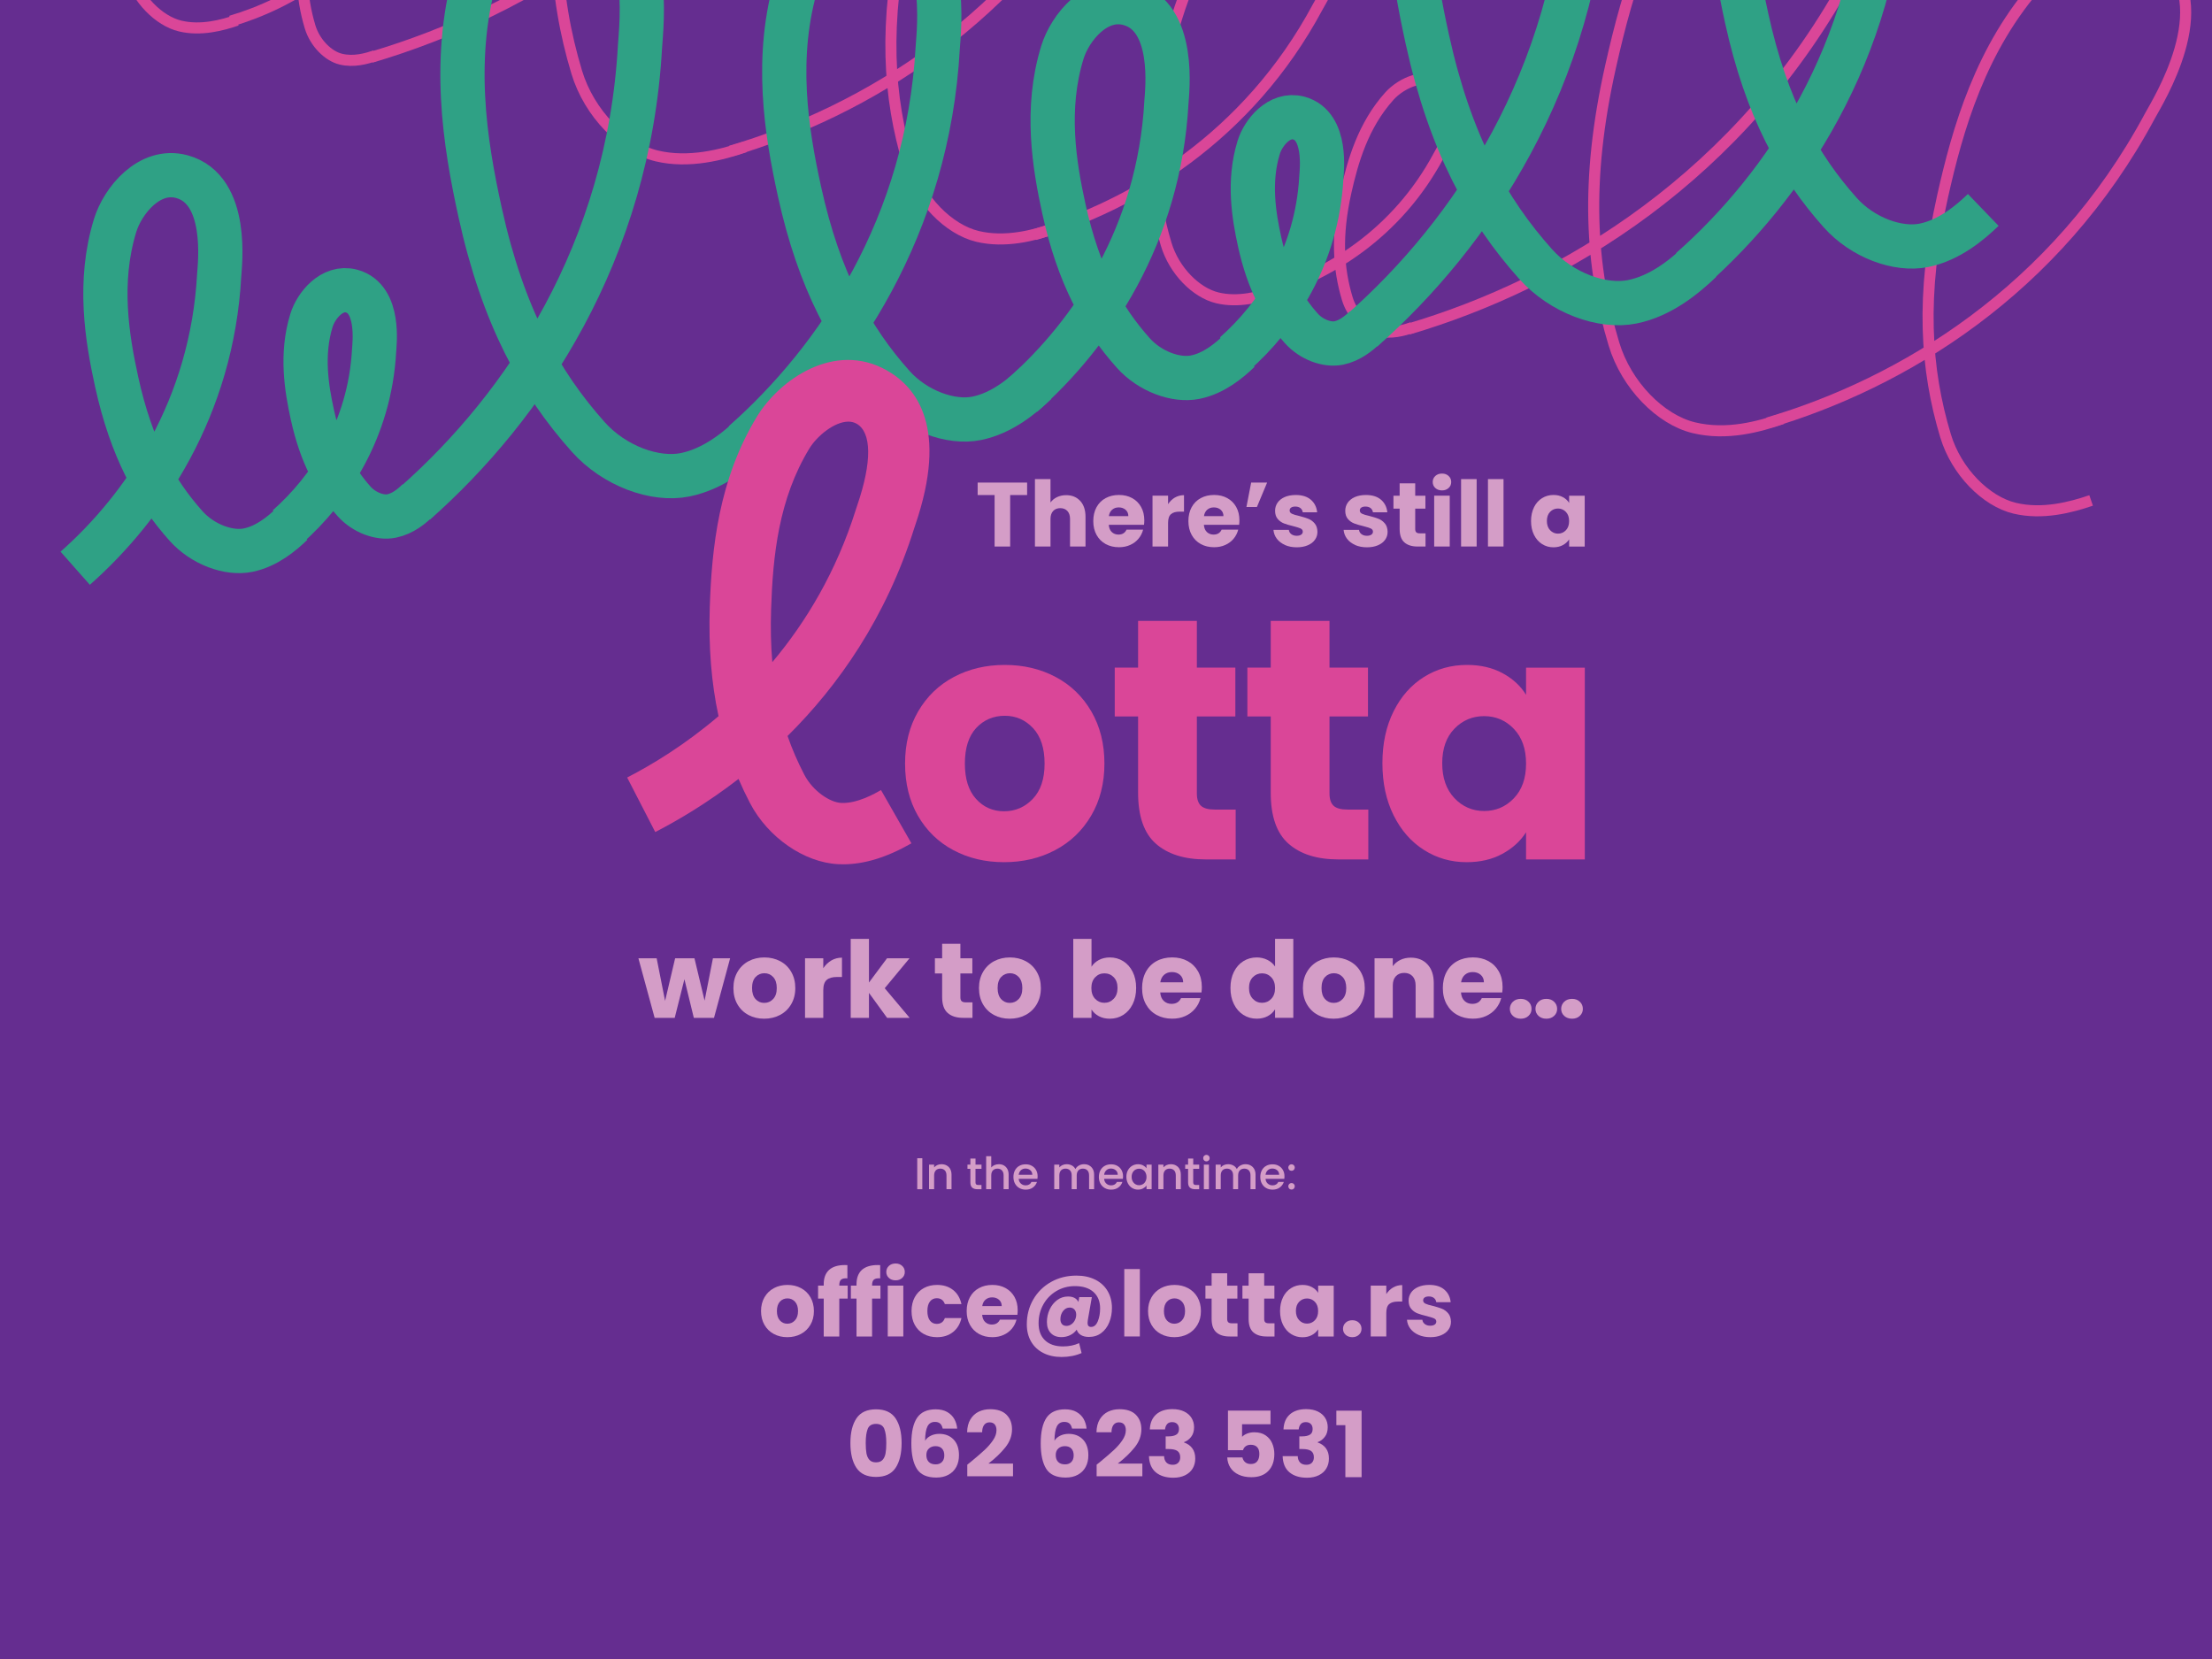 <?xml version="1.0" encoding="UTF-8"?><svg id="Layer_2" xmlns="http://www.w3.org/2000/svg" xmlns:xlink="http://www.w3.org/1999/xlink" viewBox="0 0 800 600"><defs><style>.cls-1{stroke:#da4698;stroke-width:4px;}.cls-1,.cls-2{stroke-miterlimit:10;}.cls-1,.cls-2,.cls-3{fill:none;}.cls-2{stroke:#2fa185;stroke-width:16px;}.cls-4{fill:#da4698;}.cls-5{clip-path:url(#clippath);}.cls-6{fill:#652d90;}.cls-7{fill:#d49dc7;}</style><clipPath id="clippath"><rect class="cls-3" x="286.5" y="-286.5" width="227" height="800" transform="translate(513.5 -286.5) rotate(90)"/></clipPath></defs><g id="Layer_1-2"><rect class="cls-6" x="100" y="-100" width="600" height="800" transform="translate(700 -100) rotate(90)"/><g><path class="cls-7" d="M279.87,482.46c-1.44-.77-2.57-1.87-3.39-3.29s-1.24-3.1-1.24-5.01,.42-3.55,1.25-4.99c.83-1.44,1.98-2.54,3.43-3.31,1.45-.77,3.08-1.15,4.88-1.15s3.43,.38,4.88,1.15c1.45,.77,2.59,1.87,3.43,3.31,.83,1.44,1.25,3.1,1.25,4.99s-.42,3.55-1.27,4.99c-.85,1.44-2,2.54-3.46,3.31-1.46,.77-3.09,1.15-4.89,1.15s-3.42-.38-4.86-1.15Zm7.61-4.91c.76-.79,1.14-1.92,1.14-3.39s-.37-2.6-1.1-3.39c-.74-.79-1.64-1.19-2.72-1.19s-2.01,.39-2.73,1.17c-.72,.78-1.09,1.92-1.09,3.41s.36,2.6,1.07,3.39c.71,.79,1.61,1.19,2.69,1.19s1.99-.4,2.75-1.19Z"/><path class="cls-7" d="M306.57,469.65h-3.03v13.71h-5.63v-13.71h-2.04v-4.68h2.04v-.53c0-2.26,.65-3.98,1.94-5.16,1.3-1.17,3.2-1.76,5.7-1.76,.42,0,.73,.01,.92,.03v4.78c-1.08-.07-1.83,.09-2.27,.46-.44,.37-.66,1.04-.66,2.01v.16h3.03v4.68Z"/><path class="cls-7" d="M318.43,469.65h-3.03v13.71h-5.63v-13.71h-2.04v-4.68h2.04v-.53c0-2.26,.65-3.98,1.94-5.16,1.3-1.17,3.2-1.76,5.7-1.76,.42,0,.73,.01,.92,.03v4.78c-1.08-.07-1.83,.09-2.27,.46-.44,.37-.66,1.04-.66,2.01v.16h3.03v4.68Z"/><path class="cls-7" d="M321.48,462.18c-.63-.58-.94-1.3-.94-2.16s.31-1.61,.94-2.19c.63-.58,1.43-.87,2.42-.87s1.76,.29,2.39,.87c.63,.58,.94,1.31,.94,2.19s-.31,1.58-.94,2.16-1.42,.87-2.39,.87-1.8-.29-2.42-.87Zm5.22,2.78v18.39h-5.63v-18.39h5.63Z"/><path class="cls-7" d="M330.84,469.15c.78-1.43,1.87-2.53,3.26-3.29,1.39-.77,2.99-1.15,4.79-1.15,2.31,0,4.23,.6,5.78,1.81,1.55,1.21,2.56,2.91,3.05,5.11h-6c-.51-1.41-1.48-2.11-2.93-2.11-1.03,0-1.86,.4-2.47,1.2-.62,.8-.92,1.95-.92,3.44s.31,2.64,.92,3.44c.61,.8,1.44,1.2,2.47,1.2,1.45,0,2.43-.7,2.93-2.11h6c-.48,2.15-1.5,3.84-3.06,5.07-1.56,1.23-3.48,1.85-5.77,1.85-1.8,0-3.4-.38-4.79-1.15-1.4-.77-2.48-1.87-3.26-3.29s-1.17-3.1-1.17-5.01,.39-3.58,1.17-5.01Z"/><path class="cls-7" d="M367.96,475.51h-12.75c.09,1.14,.46,2.02,1.1,2.62,.65,.6,1.44,.91,2.39,.91,1.41,0,2.38-.59,2.93-1.78h6c-.31,1.21-.86,2.3-1.66,3.26-.8,.97-1.81,1.72-3.02,2.27-1.21,.55-2.56,.82-4.05,.82-1.8,0-3.41-.38-4.81-1.15-1.41-.77-2.5-1.87-3.29-3.29-.79-1.43-1.19-3.1-1.19-5.01s.39-3.58,1.17-5.01c.78-1.43,1.87-2.53,3.28-3.29,1.41-.77,3.02-1.15,4.84-1.15s3.36,.37,4.74,1.12,2.47,1.81,3.25,3.2c.78,1.38,1.17,3,1.17,4.84,0,.53-.03,1.08-.1,1.65Zm-5.67-3.13c0-.97-.33-1.74-.99-2.31-.66-.57-1.48-.86-2.47-.86s-1.74,.28-2.39,.82-1.05,1.33-1.2,2.34h7.05Z"/><path class="cls-7" d="M396.13,462.81c1.93,.98,3.42,2.35,4.46,4.12,1.04,1.77,1.56,3.81,1.56,6.11,0,1.87-.32,3.6-.97,5.21s-1.6,2.88-2.87,3.84c-1.26,.96-2.76,1.43-4.5,1.43-1.16,0-2.13-.23-2.88-.69-.76-.46-1.27-1.11-1.53-1.94-.62,.86-1.41,1.52-2.37,1.99s-2.02,.71-3.16,.71c-1.63,0-2.91-.49-3.84-1.47s-1.4-2.31-1.4-4c0-1.6,.33-3.11,.99-4.53s1.57-2.55,2.73-3.41c1.16-.86,2.47-1.28,3.92-1.28,1.85,0,3.1,.66,3.76,1.98l.3-1.75h4.55l-1.45,8.27c-.07,.4-.1,.75-.1,1.05,0,.97,.43,1.45,1.28,1.45,1.05,0,1.86-.68,2.42-2.03,.56-1.35,.84-2.9,.84-4.66,0-2.53-.8-4.5-2.39-5.93-1.59-1.43-3.83-2.14-6.71-2.14-2.46,0-4.7,.59-6.71,1.78-2.01,1.19-3.59,2.81-4.73,4.86-1.14,2.05-1.71,4.31-1.71,6.77,0,2.66,.77,4.72,2.32,6.19s3.72,2.21,6.51,2.21c2.17,0,4.12-.4,5.83-1.19l.89,3.59c-2.15,.94-4.57,1.42-7.25,1.42-2.5,0-4.71-.48-6.61-1.45-1.9-.97-3.37-2.34-4.4-4.12-1.03-1.78-1.55-3.86-1.55-6.23,0-3.32,.78-6.32,2.34-9.01,1.56-2.69,3.71-4.8,6.44-6.33,2.73-1.53,5.79-2.29,9.18-2.29,2.59,0,4.85,.49,6.79,1.47Zm-8.68,16.16c.54-.37,.97-.87,1.29-1.5,.32-.63,.48-1.3,.48-2.03s-.21-1.36-.63-1.83c-.42-.47-.99-.71-1.71-.71-.97,0-1.77,.42-2.41,1.25-.64,.83-.96,1.82-.96,2.97,0,.72,.19,1.31,.56,1.75,.37,.44,.92,.66,1.65,.66,.61,0,1.19-.19,1.73-.56Z"/><path class="cls-7" d="M412.24,458.97v24.38h-5.63v-24.38h5.63Z"/><path class="cls-7" d="M419.84,482.46c-1.44-.77-2.57-1.87-3.39-3.29s-1.24-3.1-1.24-5.01,.42-3.55,1.25-4.99c.83-1.44,1.98-2.54,3.43-3.31,1.45-.77,3.08-1.15,4.88-1.15s3.43,.38,4.88,1.15c1.45,.77,2.59,1.87,3.43,3.31,.83,1.44,1.25,3.1,1.25,4.99s-.42,3.55-1.27,4.99c-.85,1.44-2,2.54-3.46,3.31-1.46,.77-3.09,1.15-4.89,1.15s-3.42-.38-4.86-1.15Zm7.61-4.91c.76-.79,1.14-1.92,1.14-3.39s-.37-2.6-1.1-3.39c-.74-.79-1.64-1.19-2.72-1.19s-2.01,.39-2.73,1.17c-.72,.78-1.09,1.92-1.09,3.41s.36,2.6,1.07,3.39c.71,.79,1.61,1.19,2.69,1.19s1.99-.4,2.75-1.19Z"/><path class="cls-7" d="M447.56,478.58v4.78h-2.87c-2.04,0-3.64-.5-4.78-1.5-1.14-1-1.71-2.63-1.71-4.89v-7.31h-2.24v-4.68h2.24v-4.48h5.63v4.48h3.69v4.68h-3.69v7.38c0,.55,.13,.94,.4,1.19,.26,.24,.7,.36,1.32,.36h2.01Z"/><path class="cls-7" d="M460.94,478.58v4.78h-2.87c-2.04,0-3.64-.5-4.78-1.5-1.14-1-1.71-2.63-1.71-4.89v-7.31h-2.24v-4.68h2.24v-4.48h5.63v4.48h3.69v4.68h-3.69v7.38c0,.55,.13,.94,.4,1.19,.26,.24,.7,.36,1.32,.36h2.01Z"/><path class="cls-7" d="M464.02,469.15c.71-1.43,1.69-2.53,2.92-3.29,1.23-.77,2.6-1.15,4.12-1.15,1.3,0,2.43,.26,3.41,.79,.98,.53,1.73,1.22,2.26,2.08v-2.6h5.63v18.39h-5.63v-2.6c-.55,.86-1.31,1.55-2.29,2.08-.98,.53-2.11,.79-3.41,.79-1.49,0-2.86-.39-4.09-1.17-1.23-.78-2.2-1.89-2.92-3.33-.71-1.44-1.07-3.1-1.07-4.99s.36-3.55,1.07-4.98Zm11.53,1.68c-.78-.81-1.73-1.22-2.85-1.22s-2.07,.4-2.85,1.2c-.78,.8-1.17,1.91-1.17,3.31s.39,2.52,1.17,3.34c.78,.82,1.73,1.24,2.85,1.24s2.07-.41,2.85-1.22c.78-.81,1.17-1.92,1.17-3.33s-.39-2.51-1.17-3.33Z"/><path class="cls-7" d="M486.66,482.74c-.63-.58-.94-1.3-.94-2.16s.31-1.62,.94-2.21c.63-.59,1.43-.89,2.42-.89s1.76,.3,2.39,.89,.94,1.33,.94,2.21-.31,1.58-.94,2.16-1.42,.87-2.39,.87-1.8-.29-2.42-.87Z"/><path class="cls-7" d="M503.84,465.64c.99-.58,2.09-.87,3.29-.87v5.96h-1.55c-1.41,0-2.46,.3-3.16,.91-.7,.6-1.05,1.66-1.05,3.18v8.53h-5.63v-18.39h5.63v3.06c.66-1.01,1.48-1.81,2.47-2.39Z"/><path class="cls-7" d="M513.04,482.79c-1.25-.55-2.24-1.3-2.97-2.26-.72-.96-1.13-2.03-1.22-3.21h5.57c.07,.64,.36,1.15,.89,1.55s1.17,.59,1.94,.59c.7,0,1.25-.14,1.63-.41,.38-.27,.58-.63,.58-1.07,0-.53-.27-.92-.82-1.17-.55-.25-1.44-.53-2.67-.84-1.32-.31-2.42-.63-3.3-.97s-1.64-.88-2.27-1.62c-.64-.74-.96-1.73-.96-2.98,0-1.05,.29-2.02,.87-2.88,.58-.87,1.44-1.55,2.57-2.06,1.13-.5,2.48-.76,4.04-.76,2.31,0,4.12,.57,5.45,1.71,1.33,1.14,2.09,2.66,2.29,4.55h-5.21c-.09-.64-.37-1.14-.84-1.52-.47-.37-1.09-.56-1.86-.56-.66,0-1.16,.13-1.52,.38-.35,.25-.53,.6-.53,1.04,0,.53,.28,.92,.84,1.19s1.43,.53,2.62,.79c1.36,.35,2.47,.7,3.33,1.04,.86,.34,1.61,.89,2.26,1.65s.98,1.77,1.01,3.05c0,1.08-.3,2.04-.91,2.88-.6,.85-1.47,1.51-2.6,1.99-1.13,.48-2.44,.72-3.94,.72-1.6,0-3.03-.27-4.28-.82Z"/></g><g><path class="cls-7" d="M309.75,512.96c1.46-2.17,3.82-3.26,7.07-3.26s5.61,1.09,7.07,3.26,2.19,5.15,2.19,8.93-.73,6.82-2.19,9-3.82,3.26-7.07,3.26-5.61-1.09-7.07-3.26-2.19-5.17-2.19-9,.73-6.75,2.19-8.93Zm10.07,3.81c-.48-1.2-1.48-1.8-3-1.8s-2.52,.6-3,1.8c-.48,1.2-.72,2.91-.72,5.12,0,1.49,.09,2.73,.26,3.71,.18,.98,.53,1.77,1.07,2.37,.54,.6,1.33,.91,2.39,.91s1.85-.3,2.39-.91c.54-.6,.89-1.39,1.07-2.37,.18-.98,.26-2.21,.26-3.71,0-2.22-.24-3.93-.73-5.12Z"/><path class="cls-7" d="M340.01,514.86c-.44-.41-1.07-.61-1.88-.61-1.25,0-2.15,.54-2.7,1.63-.55,1.09-.83,2.81-.86,5.16,.48-.77,1.18-1.37,2.09-1.81,.91-.44,1.92-.66,3.02-.66,2.15,0,3.88,.68,5.19,2.04,1.31,1.36,1.96,3.26,1.96,5.7,0,1.6-.32,3.01-.97,4.22-.65,1.21-1.59,2.15-2.83,2.83-1.24,.68-2.71,1.02-4.4,1.02-3.38,0-5.73-1.06-7.05-3.18s-1.98-5.17-1.98-9.14c0-4.17,.7-7.28,2.09-9.31,1.39-2.03,3.63-3.05,6.71-3.05,1.65,0,3.04,.32,4.17,.97,1.13,.65,1.99,1.5,2.57,2.55,.58,1.05,.93,2.21,1.04,3.46h-5.24c-.18-.81-.48-1.42-.92-1.83Zm-4.04,9c-.63,.56-.94,1.36-.94,2.39s.29,1.88,.87,2.47c.58,.59,1.41,.89,2.49,.89,.97,0,1.73-.29,2.29-.87,.56-.58,.84-1.38,.84-2.39s-.27-1.84-.82-2.44c-.55-.59-1.34-.89-2.37-.89-.94,0-1.73,.28-2.36,.84Z"/><path class="cls-7" d="M350.86,528.91c2.15-1.78,3.85-3.24,5.09-4.38,1.24-1.14,2.29-2.34,3.15-3.59,.86-1.25,1.29-2.47,1.29-3.66,0-.9-.21-1.6-.63-2.11-.42-.5-1.04-.76-1.88-.76s-1.49,.31-1.96,.94c-.47,.63-.71,1.51-.71,2.65h-5.44c.04-1.87,.44-3.43,1.2-4.68s1.76-2.17,3-2.77c1.24-.59,2.62-.89,4.14-.89,2.61,0,4.59,.67,5.91,2.01,1.33,1.34,1.99,3.09,1.99,5.24,0,2.35-.8,4.53-2.41,6.54-1.6,2.01-3.65,3.97-6.13,5.88h8.9v4.58h-16.54v-4.19c.75-.59,1.09-.87,1.02-.82Z"/><path class="cls-7" d="M386.8,514.86c-.44-.41-1.07-.61-1.88-.61-1.25,0-2.15,.54-2.7,1.63-.55,1.09-.83,2.81-.86,5.16,.48-.77,1.18-1.37,2.09-1.81,.91-.44,1.92-.66,3.02-.66,2.15,0,3.88,.68,5.19,2.04,1.31,1.36,1.96,3.26,1.96,5.7,0,1.6-.32,3.01-.97,4.22-.65,1.21-1.59,2.15-2.83,2.83-1.24,.68-2.71,1.02-4.4,1.02-3.38,0-5.73-1.06-7.05-3.18s-1.98-5.17-1.98-9.14c0-4.17,.7-7.28,2.09-9.31,1.39-2.03,3.63-3.05,6.71-3.05,1.65,0,3.04,.32,4.17,.97,1.13,.65,1.99,1.5,2.57,2.55,.58,1.05,.93,2.21,1.04,3.46h-5.24c-.18-.81-.48-1.42-.92-1.83Zm-4.04,9c-.63,.56-.94,1.36-.94,2.39s.29,1.88,.87,2.47c.58,.59,1.41,.89,2.49,.89,.97,0,1.73-.29,2.29-.87,.56-.58,.84-1.38,.84-2.39s-.27-1.84-.82-2.44c-.55-.59-1.34-.89-2.37-.89-.94,0-1.73,.28-2.36,.84Z"/><path class="cls-7" d="M397.64,528.91c2.15-1.78,3.85-3.24,5.09-4.38,1.24-1.14,2.29-2.34,3.15-3.59,.86-1.25,1.29-2.47,1.29-3.66,0-.9-.21-1.6-.63-2.11-.42-.5-1.04-.76-1.88-.76s-1.49,.31-1.96,.94c-.47,.63-.71,1.51-.71,2.65h-5.44c.04-1.87,.44-3.43,1.2-4.68s1.76-2.17,3-2.77c1.24-.59,2.62-.89,4.14-.89,2.61,0,4.59,.67,5.91,2.01,1.33,1.34,1.99,3.09,1.99,5.24,0,2.35-.8,4.53-2.41,6.54-1.6,2.01-3.65,3.97-6.13,5.88h8.9v4.58h-16.54v-4.19c.75-.59,1.09-.87,1.02-.82Z"/><path class="cls-7" d="M418.14,511.54c1.45-1.27,3.42-1.91,5.9-1.91,1.65,0,3.06,.29,4.23,.86,1.17,.57,2.06,1.35,2.67,2.34s.91,2.1,.91,3.33c0,1.45-.36,2.63-1.09,3.54-.72,.91-1.57,1.53-2.54,1.86v.13c1.25,.42,2.24,1.11,2.97,2.08,.72,.97,1.09,2.21,1.09,3.72,0,1.36-.31,2.57-.94,3.61s-1.54,1.86-2.73,2.45c-1.2,.59-2.62,.89-4.27,.89-2.64,0-4.74-.65-6.31-1.94-1.57-1.3-2.4-3.25-2.49-5.87h5.47c.02,.97,.3,1.73,.82,2.29,.53,.56,1.3,.84,2.31,.84,.86,0,1.52-.25,1.99-.74,.47-.49,.71-1.15,.71-1.96,0-1.05-.34-1.82-1-2.29-.67-.47-1.74-.71-3.21-.71h-1.05v-4.58h1.05c1.12,0,2.03-.19,2.72-.58,.69-.38,1.04-1.07,1.04-2.06,0-.79-.22-1.41-.66-1.85s-1.04-.66-1.81-.66c-.83,0-1.46,.25-1.86,.76-.41,.51-.64,1.13-.71,1.88h-5.5c.09-2.35,.86-4.16,2.31-5.44Z"/><path class="cls-7" d="M459.49,515.1h-10.28v4.55c.44-.48,1.05-.88,1.85-1.19,.79-.31,1.65-.46,2.57-.46,1.65,0,3.02,.37,4.1,1.12,1.09,.75,1.88,1.71,2.39,2.9,.5,1.19,.76,2.47,.76,3.86,0,2.57-.73,4.61-2.17,6.11s-3.49,2.26-6.13,2.26c-1.76,0-3.28-.3-4.58-.91-1.3-.6-2.3-1.44-3-2.52s-1.09-2.32-1.15-3.72h5.5c.13,.68,.45,1.25,.96,1.7s1.2,.68,2.08,.68c1.03,0,1.8-.33,2.31-.99s.76-1.54,.76-2.64-.26-1.9-.79-2.47c-.53-.57-1.3-.86-2.31-.86-.75,0-1.36,.18-1.85,.54-.48,.36-.8,.84-.96,1.43h-5.44v-14.33h15.39v4.94Z"/><path class="cls-7" d="M466.48,511.54c1.45-1.27,3.42-1.91,5.9-1.91,1.65,0,3.06,.29,4.23,.86,1.17,.57,2.06,1.35,2.67,2.34s.91,2.1,.91,3.33c0,1.45-.36,2.63-1.09,3.54-.72,.91-1.57,1.53-2.54,1.86v.13c1.25,.42,2.24,1.11,2.97,2.08,.72,.97,1.09,2.21,1.09,3.72,0,1.36-.31,2.57-.94,3.61s-1.54,1.86-2.73,2.45c-1.2,.59-2.62,.89-4.27,.89-2.64,0-4.74-.65-6.31-1.94-1.57-1.3-2.4-3.25-2.49-5.87h5.47c.02,.97,.3,1.73,.82,2.29,.53,.56,1.3,.84,2.31,.84,.86,0,1.52-.25,1.99-.74,.47-.49,.71-1.15,.71-1.96,0-1.05-.34-1.82-1-2.29-.67-.47-1.74-.71-3.21-.71h-1.05v-4.58h1.05c1.12,0,2.03-.19,2.72-.58,.69-.38,1.04-1.07,1.04-2.06,0-.79-.22-1.41-.66-1.85s-1.04-.66-1.81-.66c-.83,0-1.46,.25-1.86,.76-.41,.51-.64,1.13-.71,1.88h-5.5c.09-2.35,.86-4.16,2.31-5.44Z"/><path class="cls-7" d="M483.31,515.43v-5.24h9.13v24.05h-5.87v-18.81h-3.26Z"/></g><g><path class="cls-7" d="M371.47,174.53v4.51h-6.13v18.62h-5.63v-18.62h-6.13v-4.51h17.89Z"/><path class="cls-7" d="M390.68,181.16c1.27,1.4,1.91,3.31,1.91,5.75v10.74h-5.6v-9.98c0-1.23-.32-2.19-.96-2.87-.64-.68-1.49-1.02-2.57-1.02s-1.93,.34-2.57,1.02c-.64,.68-.96,1.64-.96,2.87v9.98h-5.63v-24.38h5.63v8.47c.57-.81,1.35-1.46,2.34-1.94,.99-.48,2.1-.72,3.33-.72,2.11,0,3.8,.7,5.07,2.09Z"/><path class="cls-7" d="M413.75,189.81h-12.75c.09,1.14,.46,2.02,1.1,2.62,.65,.6,1.44,.91,2.39,.91,1.41,0,2.38-.59,2.93-1.78h6c-.31,1.21-.86,2.3-1.66,3.26-.8,.97-1.81,1.73-3.02,2.27-1.21,.55-2.56,.82-4.05,.82-1.8,0-3.41-.38-4.81-1.15-1.41-.77-2.5-1.87-3.29-3.29-.79-1.43-1.19-3.1-1.19-5.01s.39-3.58,1.17-5.01c.78-1.43,1.87-2.53,3.28-3.29,1.41-.77,3.02-1.15,4.84-1.15s3.36,.37,4.74,1.12c1.38,.75,2.47,1.81,3.25,3.2s1.17,3,1.17,4.84c0,.53-.03,1.08-.1,1.65Zm-5.67-3.13c0-.97-.33-1.73-.99-2.31-.66-.57-1.48-.86-2.47-.86s-1.74,.27-2.39,.82c-.65,.55-1.05,1.33-1.2,2.34h7.05Z"/><path class="cls-7" d="M424.92,179.95c.99-.58,2.09-.87,3.29-.87v5.96h-1.55c-1.41,0-2.46,.3-3.16,.91-.7,.6-1.05,1.66-1.05,3.18v8.53h-5.63v-18.39h5.63v3.06c.66-1.01,1.48-1.81,2.47-2.39Z"/><path class="cls-7" d="M448.15,189.81h-12.75c.09,1.14,.46,2.02,1.1,2.62,.65,.6,1.44,.91,2.39,.91,1.41,0,2.38-.59,2.93-1.78h6c-.31,1.21-.86,2.3-1.66,3.26-.8,.97-1.81,1.73-3.02,2.27-1.21,.55-2.56,.82-4.05,.82-1.8,0-3.41-.38-4.81-1.15-1.41-.77-2.5-1.87-3.29-3.29-.79-1.43-1.19-3.1-1.19-5.01s.39-3.58,1.17-5.01c.78-1.43,1.87-2.53,3.28-3.29,1.41-.77,3.02-1.15,4.84-1.15s3.36,.37,4.74,1.12c1.38,.75,2.47,1.81,3.25,3.2s1.17,3,1.17,4.84c0,.53-.03,1.08-.1,1.65Zm-5.67-3.13c0-.97-.33-1.73-.99-2.31-.66-.57-1.48-.86-2.47-.86s-1.74,.27-2.39,.82c-.65,.55-1.05,1.33-1.2,2.34h7.05Z"/><path class="cls-7" d="M452.5,174.53h5.77l-3.69,8.83h-3.79l1.71-8.83Z"/><path class="cls-7" d="M464.75,197.1c-1.25-.55-2.24-1.3-2.97-2.26-.72-.96-1.13-2.03-1.22-3.21h5.57c.07,.64,.36,1.15,.89,1.55,.53,.4,1.17,.59,1.94,.59,.7,0,1.25-.14,1.63-.41,.38-.27,.58-.63,.58-1.07,0-.53-.27-.92-.82-1.17-.55-.25-1.44-.53-2.67-.84-1.32-.31-2.42-.63-3.3-.97-.88-.34-1.64-.88-2.27-1.61-.64-.74-.96-1.73-.96-2.98,0-1.05,.29-2.02,.87-2.88s1.44-1.55,2.57-2.06c1.13-.5,2.48-.76,4.04-.76,2.31,0,4.12,.57,5.45,1.71,1.33,1.14,2.09,2.66,2.29,4.55h-5.21c-.09-.64-.37-1.14-.84-1.52-.47-.37-1.09-.56-1.86-.56-.66,0-1.16,.13-1.52,.38-.35,.25-.53,.6-.53,1.04,0,.53,.28,.92,.84,1.19s1.43,.53,2.62,.79c1.36,.35,2.47,.7,3.33,1.04,.86,.34,1.61,.89,2.26,1.65s.98,1.77,1.01,3.05c0,1.08-.3,2.04-.91,2.88-.6,.85-1.47,1.51-2.6,1.99-1.13,.48-2.44,.73-3.94,.73-1.6,0-3.03-.27-4.28-.82Z"/><path class="cls-7" d="M490.13,197.1c-1.25-.55-2.24-1.3-2.97-2.26-.72-.96-1.13-2.03-1.22-3.21h5.57c.07,.64,.36,1.15,.89,1.55,.53,.4,1.17,.59,1.94,.59,.7,0,1.25-.14,1.63-.41,.38-.27,.58-.63,.58-1.07,0-.53-.27-.92-.82-1.17-.55-.25-1.44-.53-2.67-.84-1.32-.31-2.42-.63-3.3-.97-.88-.34-1.64-.88-2.27-1.61-.64-.74-.96-1.73-.96-2.98,0-1.05,.29-2.02,.87-2.88s1.44-1.55,2.57-2.06c1.13-.5,2.48-.76,4.04-.76,2.31,0,4.12,.57,5.45,1.71,1.33,1.14,2.09,2.66,2.29,4.55h-5.21c-.09-.64-.37-1.14-.84-1.52-.47-.37-1.09-.56-1.86-.56-.66,0-1.16,.13-1.52,.38-.35,.25-.53,.6-.53,1.04,0,.53,.28,.92,.84,1.19s1.43,.53,2.62,.79c1.36,.35,2.47,.7,3.33,1.04,.86,.34,1.61,.89,2.26,1.65s.98,1.77,1.01,3.05c0,1.08-.3,2.04-.91,2.88-.6,.85-1.47,1.51-2.6,1.99-1.13,.48-2.44,.73-3.94,.73-1.6,0-3.03-.27-4.28-.82Z"/><path class="cls-7" d="M515.56,192.88v4.78h-2.87c-2.04,0-3.64-.5-4.78-1.5-1.14-1-1.71-2.63-1.71-4.89v-7.31h-2.24v-4.68h2.24v-4.48h5.63v4.48h3.69v4.68h-3.69v7.38c0,.55,.13,.94,.4,1.19s.7,.36,1.32,.36h2.01Z"/><path class="cls-7" d="M519.1,176.49c-.63-.58-.94-1.3-.94-2.16s.31-1.61,.94-2.19c.63-.58,1.43-.87,2.42-.87s1.76,.29,2.39,.87,.94,1.31,.94,2.19-.31,1.58-.94,2.16c-.63,.58-1.42,.87-2.39,.87s-1.8-.29-2.42-.87Zm5.22,2.78v18.39h-5.63v-18.39h5.63Z"/><path class="cls-7" d="M534.05,173.27v24.38h-5.63v-24.38h5.63Z"/><path class="cls-7" d="M543.77,173.27v24.38h-5.63v-24.38h5.63Z"/><path class="cls-7" d="M554.79,183.45c.71-1.43,1.69-2.53,2.92-3.29s2.6-1.15,4.12-1.15c1.3,0,2.43,.26,3.41,.79,.98,.53,1.73,1.22,2.26,2.08v-2.6h5.63v18.39h-5.63v-2.6c-.55,.86-1.31,1.55-2.29,2.08-.98,.53-2.12,.79-3.41,.79-1.49,0-2.86-.39-4.09-1.17-1.23-.78-2.2-1.89-2.92-3.33-.71-1.44-1.07-3.1-1.07-4.99s.36-3.55,1.07-4.98Zm11.53,1.68c-.78-.81-1.73-1.22-2.85-1.22s-2.07,.4-2.85,1.2c-.78,.8-1.17,1.91-1.17,3.31s.39,2.52,1.17,3.34c.78,.82,1.73,1.24,2.85,1.24s2.07-.41,2.85-1.22c.78-.81,1.17-1.92,1.17-3.33s-.39-2.51-1.17-3.33Z"/></g><g><path class="cls-7" d="M264.06,346.58l-5.83,21.54h-7.3l-3.4-13.97-3.51,13.97h-7.26l-5.87-21.54h6.6l3.05,15.4,3.63-15.4h6.99l3.67,15.32,3.01-15.32h6.21Z"/><path class="cls-7" d="M270.68,367.08c-1.69-.9-3.01-2.19-3.98-3.86-.96-1.67-1.45-3.63-1.45-5.87s.49-4.16,1.47-5.85c.98-1.69,2.32-2.98,4.01-3.88,1.7-.9,3.6-1.35,5.71-1.35s4.01,.45,5.71,1.35c1.7,.9,3.04,2.19,4.01,3.88,.98,1.69,1.47,3.64,1.47,5.85s-.5,4.16-1.49,5.85c-.99,1.69-2.34,2.98-4.05,3.88-1.71,.9-3.62,1.35-5.73,1.35s-4.01-.45-5.69-1.35Zm8.92-5.75c.89-.93,1.33-2.25,1.33-3.98s-.43-3.05-1.29-3.98c-.86-.93-1.92-1.39-3.18-1.39s-2.35,.46-3.2,1.37-1.27,2.25-1.27,3.99,.42,3.05,1.25,3.98c.84,.93,1.88,1.39,3.15,1.39s2.34-.46,3.22-1.39Z"/><path class="cls-7" d="M300.65,347.37c1.16-.68,2.44-1.02,3.86-1.02v6.99h-1.81c-1.65,0-2.88,.35-3.71,1.06-.82,.71-1.24,1.95-1.24,3.73v10h-6.6v-21.54h6.6v3.59c.77-1.18,1.74-2.12,2.9-2.8Z"/><path class="cls-7" d="M320.83,368.12l-6.56-9.03v9.03h-6.6v-28.56h6.6v15.79l6.52-8.76h8.14l-8.96,10.81,9.03,10.73h-8.18Z"/><path class="cls-7" d="M351.71,362.52v5.6h-3.36c-2.39,0-4.26-.58-5.6-1.76-1.34-1.17-2.01-3.08-2.01-5.73v-8.57h-2.62v-5.48h2.62v-5.25h6.6v5.25h4.32v5.48h-4.32v8.65c0,.64,.15,1.11,.46,1.39,.31,.28,.82,.42,1.54,.42h2.35Z"/><path class="cls-7" d="M359.49,367.08c-1.69-.9-3.01-2.19-3.98-3.86-.96-1.67-1.45-3.63-1.45-5.87s.49-4.16,1.47-5.85c.98-1.69,2.32-2.98,4.01-3.88,1.7-.9,3.6-1.35,5.71-1.35s4.01,.45,5.71,1.35c1.7,.9,3.04,2.19,4.01,3.88,.98,1.69,1.47,3.64,1.47,5.85s-.5,4.16-1.49,5.85c-.99,1.69-2.34,2.98-4.05,3.88-1.71,.9-3.62,1.35-5.73,1.35s-4.01-.45-5.69-1.35Zm8.92-5.75c.89-.93,1.33-2.25,1.33-3.98s-.43-3.05-1.29-3.98c-.86-.93-1.92-1.39-3.18-1.39s-2.35,.46-3.2,1.37-1.27,2.25-1.27,3.99,.42,3.05,1.25,3.98c.84,.93,1.88,1.39,3.15,1.39s2.34-.46,3.22-1.39Z"/><path class="cls-7" d="M397.42,347.2c1.16-.62,2.48-.93,3.98-.93,1.78,0,3.38,.45,4.83,1.35,1.44,.9,2.58,2.19,3.42,3.86,.84,1.67,1.25,3.62,1.25,5.83s-.42,4.16-1.25,5.85c-.84,1.69-1.98,2.99-3.42,3.9-1.44,.91-3.05,1.37-4.83,1.37-1.52,0-2.84-.3-3.98-.91-1.13-.6-2.02-1.41-2.66-2.41v3.01h-6.6v-28.56h6.6v10.07c.62-1,1.51-1.81,2.66-2.43Zm5.38,6.23c-.91-.94-2.04-1.41-3.38-1.41s-2.43,.48-3.34,1.43c-.91,.95-1.37,2.25-1.37,3.9s.46,2.95,1.37,3.9c.91,.95,2.03,1.43,3.34,1.43s2.43-.48,3.36-1.45,1.39-2.27,1.39-3.92-.46-2.94-1.37-3.88Z"/><path class="cls-7" d="M434.55,358.93h-14.94c.1,1.34,.53,2.36,1.29,3.07,.76,.71,1.69,1.06,2.8,1.06,1.65,0,2.79-.69,3.44-2.08h7.03c-.36,1.42-1.01,2.69-1.95,3.82-.94,1.13-2.12,2.02-3.53,2.66-1.42,.64-3,.96-4.75,.96-2.11,0-3.99-.45-5.64-1.35-1.65-.9-2.93-2.19-3.86-3.86-.93-1.67-1.39-3.63-1.39-5.87s.46-4.19,1.37-5.87c.91-1.67,2.19-2.96,3.84-3.86,1.65-.9,3.54-1.35,5.67-1.35s3.94,.44,5.56,1.31c1.62,.88,2.89,2.12,3.8,3.74,.91,1.62,1.37,3.51,1.37,5.67,0,.62-.04,1.26-.12,1.93Zm-6.64-3.67c0-1.13-.39-2.03-1.16-2.7-.77-.67-1.74-1-2.9-1s-2.04,.32-2.8,.96c-.76,.64-1.23,1.56-1.41,2.74h8.26Z"/><path class="cls-7" d="M446.26,351.48c.84-1.67,1.97-2.96,3.42-3.86,1.44-.9,3.05-1.35,4.82-1.35,1.42,0,2.71,.3,3.88,.89,1.17,.59,2.09,1.39,2.76,2.39v-10h6.6v28.56h-6.6v-3.09c-.62,1.03-1.5,1.85-2.64,2.47s-2.48,.93-4,.93c-1.78,0-3.38-.46-4.82-1.37-1.44-.91-2.58-2.21-3.42-3.9-.84-1.69-1.25-3.63-1.25-5.85s.42-4.16,1.25-5.83Zm13.51,1.97c-.91-.95-2.03-1.43-3.34-1.43s-2.43,.47-3.34,1.41c-.91,.94-1.37,2.23-1.37,3.88s.46,2.95,1.37,3.92c.91,.96,2.03,1.45,3.34,1.45s2.43-.48,3.34-1.43c.91-.95,1.37-2.25,1.37-3.9s-.46-2.95-1.37-3.9Z"/><path class="cls-7" d="M476.64,367.08c-1.69-.9-3.01-2.19-3.98-3.86-.96-1.67-1.45-3.63-1.45-5.87s.49-4.16,1.47-5.85c.98-1.69,2.32-2.98,4.01-3.88,1.7-.9,3.6-1.35,5.71-1.35s4.01,.45,5.71,1.35c1.7,.9,3.04,2.19,4.01,3.88,.98,1.69,1.47,3.64,1.47,5.85s-.5,4.16-1.49,5.85c-.99,1.69-2.34,2.98-4.05,3.88-1.71,.9-3.62,1.35-5.73,1.35s-4.01-.45-5.69-1.35Zm8.92-5.75c.89-.93,1.33-2.25,1.33-3.98s-.43-3.05-1.29-3.98c-.86-.93-1.92-1.39-3.18-1.39s-2.35,.46-3.2,1.37-1.27,2.25-1.27,3.99,.42,3.05,1.25,3.98c.84,.93,1.88,1.39,3.15,1.39s2.34-.46,3.22-1.39Z"/><path class="cls-7" d="M516.28,348.8c1.51,1.63,2.26,3.88,2.26,6.74v12.58h-6.56v-11.7c0-1.44-.37-2.56-1.12-3.36-.75-.8-1.75-1.2-3.01-1.2s-2.26,.4-3.01,1.2c-.75,.8-1.12,1.92-1.12,3.36v11.7h-6.6v-21.54h6.6v2.86c.67-.95,1.57-1.7,2.7-2.26,1.13-.55,2.41-.83,3.82-.83,2.52,0,4.54,.82,6.04,2.45Z"/><path class="cls-7" d="M543.32,358.93h-14.94c.1,1.34,.53,2.36,1.29,3.07,.76,.71,1.69,1.06,2.8,1.06,1.65,0,2.79-.69,3.44-2.08h7.02c-.36,1.42-1.01,2.69-1.95,3.82s-2.12,2.02-3.53,2.66c-1.42,.64-3,.96-4.75,.96-2.11,0-3.99-.45-5.63-1.35-1.65-.9-2.93-2.19-3.86-3.86-.93-1.67-1.39-3.63-1.39-5.87s.46-4.19,1.37-5.87c.91-1.67,2.19-2.96,3.84-3.86,1.65-.9,3.54-1.35,5.67-1.35s3.94,.44,5.56,1.31c1.62,.88,2.89,2.12,3.8,3.74,.91,1.62,1.37,3.51,1.37,5.67,0,.62-.04,1.26-.12,1.93Zm-6.64-3.67c0-1.13-.39-2.03-1.16-2.7-.77-.67-1.74-1-2.89-1s-2.04,.32-2.8,.96c-.76,.64-1.23,1.56-1.41,2.74h8.26Z"/><path class="cls-7" d="M547.16,367.41c-.73-.68-1.1-1.52-1.1-2.53s.37-1.89,1.1-2.59,1.68-1.04,2.84-1.04,2.06,.35,2.8,1.04,1.1,1.56,1.1,2.59-.37,1.85-1.1,2.53c-.73,.68-1.67,1.02-2.8,1.02s-2.1-.34-2.84-1.02Zm9.26,0c-.73-.68-1.1-1.52-1.1-2.53s.37-1.89,1.1-2.59,1.68-1.04,2.84-1.04,2.07,.35,2.8,1.04,1.1,1.56,1.1,2.59-.37,1.85-1.1,2.53c-.73,.68-1.67,1.02-2.8,1.02s-2.1-.34-2.84-1.02Zm9.3,0c-.73-.68-1.1-1.52-1.1-2.53s.37-1.89,1.1-2.59,1.68-1.04,2.84-1.04,2.06,.35,2.8,1.04,1.1,1.56,1.1,2.59-.37,1.85-1.1,2.53c-.73,.68-1.67,1.02-2.8,1.02s-2.1-.34-2.84-1.02Z"/></g><g><path class="cls-7" d="M333.57,418.89v11.21h-1.84v-11.21h1.84Z"/><path class="cls-7" d="M342.36,421.5c.55,.29,.99,.72,1.3,1.29,.31,.57,.47,1.26,.47,2.06v5.24h-1.82v-4.97c0-.8-.2-1.41-.6-1.83-.4-.42-.94-.64-1.63-.64s-1.23,.21-1.64,.64c-.4,.43-.6,1.04-.6,1.83v4.97h-1.84v-8.89h1.84v1.02c.3-.37,.69-.65,1.15-.86,.47-.2,.97-.31,1.49-.31,.7,0,1.33,.14,1.88,.44Z"/><path class="cls-7" d="M352.8,422.71v4.92c0,.33,.08,.57,.23,.72,.16,.14,.42,.22,.8,.22h1.13v1.53h-1.45c-.83,0-1.46-.19-1.9-.58-.44-.39-.66-1.02-.66-1.89v-4.92h-1.05v-1.5h1.05v-2.21h1.86v2.21h2.16v1.5h-2.16Z"/><path class="cls-7" d="M363.07,421.5c.53,.29,.95,.72,1.26,1.29s.46,1.26,.46,2.06v5.24h-1.82v-4.97c0-.8-.2-1.41-.6-1.83-.4-.42-.94-.64-1.63-.64s-1.23,.21-1.64,.64c-.4,.43-.6,1.04-.6,1.83v4.97h-1.84v-11.94h1.84v4.08c.31-.38,.71-.67,1.19-.87,.48-.2,1-.31,1.57-.31,.68,0,1.28,.14,1.81,.44Z"/><path class="cls-7" d="M375.21,426.34h-6.79c.05,.71,.32,1.28,.79,1.71,.47,.43,1.05,.65,1.74,.65,.99,0,1.69-.41,2.1-1.24h1.98c-.27,.82-.76,1.49-1.46,2.01-.7,.52-1.58,.78-2.62,.78-.85,0-1.61-.19-2.28-.57-.67-.38-1.2-.92-1.58-1.61-.38-.69-.57-1.5-.57-2.41s.19-1.72,.56-2.41c.37-.69,.89-1.23,1.56-1.6,.67-.38,1.44-.56,2.31-.56s1.59,.18,2.24,.55c.66,.37,1.17,.88,1.53,1.54,.37,.66,.55,1.42,.55,2.28,0,.33-.02,.63-.06,.9Zm-1.86-1.48c-.01-.68-.25-1.22-.73-1.63-.47-.41-1.06-.61-1.76-.61-.63,0-1.18,.2-1.63,.61s-.72,.95-.81,1.64h4.92Z"/><path class="cls-7" d="M393.91,421.5c.55,.29,.99,.72,1.31,1.29,.32,.57,.48,1.26,.48,2.06v5.24h-1.82v-4.97c0-.8-.2-1.41-.6-1.83-.4-.42-.94-.64-1.63-.64s-1.23,.21-1.64,.64c-.4,.43-.6,1.04-.6,1.83v4.97h-1.82v-4.97c0-.8-.2-1.41-.6-1.83-.4-.42-.94-.64-1.63-.64s-1.23,.21-1.64,.64c-.4,.43-.6,1.04-.6,1.83v4.97h-1.84v-8.89h1.84v1.02c.3-.37,.68-.65,1.15-.86,.46-.2,.96-.31,1.48-.31,.71,0,1.34,.15,1.9,.45,.56,.3,.99,.74,1.29,1.31,.27-.54,.69-.96,1.26-1.28,.57-.32,1.18-.48,1.84-.48,.7,0,1.33,.14,1.88,.44Z"/><path class="cls-7" d="M406.11,426.34h-6.79c.05,.71,.32,1.28,.79,1.71,.47,.43,1.05,.65,1.74,.65,.99,0,1.69-.41,2.1-1.24h1.98c-.27,.82-.76,1.49-1.46,2.01-.7,.52-1.58,.78-2.62,.78-.85,0-1.61-.19-2.28-.57-.67-.38-1.2-.92-1.58-1.61-.38-.69-.57-1.5-.57-2.41s.19-1.72,.56-2.41c.37-.69,.89-1.23,1.56-1.6,.67-.38,1.44-.56,2.31-.56s1.59,.18,2.24,.55c.66,.37,1.17,.88,1.53,1.54,.37,.66,.55,1.42,.55,2.28,0,.33-.02,.63-.06,.9Zm-1.86-1.48c-.01-.68-.25-1.22-.73-1.63-.47-.41-1.06-.61-1.76-.61-.63,0-1.18,.2-1.63,.61s-.72,.95-.81,1.64h4.92Z"/><path class="cls-7" d="M407.93,423.24c.37-.69,.88-1.22,1.52-1.61,.64-.38,1.35-.57,2.12-.57,.7,0,1.31,.14,1.83,.41,.52,.27,.94,.62,1.25,1.02v-1.29h1.86v8.89h-1.86v-1.32c-.31,.42-.74,.77-1.27,1.05s-1.15,.42-1.84,.42c-.76,0-1.46-.2-2.1-.59-.63-.39-1.14-.94-1.51-1.65s-.56-1.5-.56-2.4,.19-1.68,.56-2.37Zm6.34,.81c-.25-.45-.58-.79-.99-1.03-.41-.24-.85-.35-1.32-.35s-.91,.12-1.32,.35-.74,.57-.99,1.02c-.25,.45-.38,.98-.38,1.59s.13,1.15,.38,1.61c.25,.46,.59,.81,1,1.06,.41,.24,.85,.36,1.31,.36s.91-.12,1.32-.35,.74-.58,.99-1.04c.25-.46,.38-.99,.38-1.6s-.13-1.15-.38-1.6Z"/><path class="cls-7" d="M425.29,421.5c.55,.29,.99,.72,1.3,1.29,.31,.57,.47,1.26,.47,2.06v5.24h-1.82v-4.97c0-.8-.2-1.41-.6-1.83-.4-.42-.94-.64-1.63-.64s-1.23,.21-1.64,.64c-.4,.43-.6,1.04-.6,1.83v4.97h-1.84v-8.89h1.84v1.02c.3-.37,.69-.65,1.15-.86,.47-.2,.97-.31,1.49-.31,.7,0,1.33,.14,1.88,.44Z"/><path class="cls-7" d="M431.54,422.71v4.92c0,.33,.08,.57,.23,.72,.16,.14,.42,.22,.8,.22h1.13v1.53h-1.45c-.83,0-1.46-.19-1.9-.58-.44-.39-.66-1.02-.66-1.89v-4.92h-1.05v-1.5h1.05v-2.21h1.86v2.21h2.16v1.5h-2.16Z"/><path class="cls-7" d="M435.49,419.69c-.23-.23-.34-.5-.34-.84s.11-.61,.34-.84c.23-.23,.51-.34,.84-.34s.6,.11,.82,.34c.23,.23,.34,.5,.34,.84s-.11,.61-.34,.84c-.23,.23-.5,.34-.82,.34s-.61-.11-.84-.34Zm1.74,1.52v8.89h-1.84v-8.89h1.84Z"/><path class="cls-7" d="M452.29,421.5c.55,.29,.99,.72,1.31,1.29,.32,.57,.48,1.26,.48,2.06v5.24h-1.82v-4.97c0-.8-.2-1.41-.6-1.83-.4-.42-.94-.64-1.63-.64s-1.23,.21-1.64,.64c-.4,.43-.6,1.04-.6,1.83v4.97h-1.82v-4.97c0-.8-.2-1.41-.6-1.83-.4-.42-.94-.64-1.63-.64s-1.23,.21-1.64,.64c-.4,.43-.6,1.04-.6,1.83v4.97h-1.84v-8.89h1.84v1.02c.3-.37,.68-.65,1.15-.86,.46-.2,.96-.31,1.48-.31,.71,0,1.34,.15,1.9,.45,.56,.3,.99,.74,1.29,1.31,.27-.54,.69-.96,1.26-1.28,.57-.32,1.18-.48,1.84-.48,.7,0,1.33,.14,1.88,.44Z"/><path class="cls-7" d="M464.49,426.34h-6.79c.05,.71,.32,1.28,.79,1.71,.47,.43,1.05,.65,1.74,.65,.99,0,1.69-.41,2.1-1.24h1.98c-.27,.82-.76,1.49-1.46,2.01-.7,.52-1.58,.78-2.62,.78-.85,0-1.61-.19-2.28-.57-.67-.38-1.2-.92-1.58-1.61-.38-.69-.57-1.5-.57-2.41s.19-1.72,.56-2.41c.37-.69,.89-1.23,1.56-1.6,.67-.38,1.44-.56,2.31-.56s1.59,.18,2.24,.55c.66,.37,1.17,.88,1.53,1.54,.37,.66,.55,1.42,.55,2.28,0,.33-.02,.63-.06,.9Zm-1.86-1.48c-.01-.68-.25-1.22-.73-1.63-.47-.41-1.06-.61-1.76-.61-.63,0-1.18,.2-1.63,.61s-.72,.95-.81,1.64h4.92Z"/><path class="cls-7" d="M466.27,423.1c-.23-.23-.34-.51-.34-.84s.11-.61,.34-.84c.23-.23,.51-.34,.84-.34s.6,.11,.82,.34c.23,.23,.34,.51,.34,.84s-.11,.61-.34,.84c-.23,.23-.5,.34-.82,.34s-.61-.11-.84-.34Zm0,6.78c-.23-.23-.34-.51-.34-.84s.11-.61,.34-.84c.23-.23,.51-.34,.84-.34s.6,.11,.82,.34c.23,.23,.34,.51,.34,.84s-.11,.61-.34,.84c-.23,.23-.5,.34-.82,.34s-.61-.11-.84-.34Z"/></g><g class="cls-5"><g><g><path class="cls-1" d="M-1.01-13.44c35.88-10.59,77.26-35.32,102.45-82.34,1.93-3.61,18.35-29.64,3.16-42.41-10.34-8.69-25.63-1.26-32.61,6.47-15.99,17.69-22.16,39.77-26.12,57.42-6.01,26.76-4.6,46.51,.77,64.32C49.53-.39,57.45,7.56,65.15,9.41c7.46,1.8,15.19-.26,20.49-2.08"/><path class="cls-1" d="M83.46,7.64c21.61-6.38,46.53-21.27,61.7-49.59,1.16-2.17,11.05-17.85,1.9-25.54-6.23-5.23-15.43-.76-19.64,3.9-9.63,10.65-13.34,23.95-15.73,34.58-3.62,16.11-2.77,28.01,.46,38.73,1.74,5.78,6.51,10.57,11.15,11.68s9.15-.16,12.34-1.25"/><path class="cls-1" d="M134.22,20.73c56-16.53,120.58-55.13,159.9-128.52,3.02-5.63,28.64-46.26,4.93-66.2-16.14-13.57-39.99-1.97-50.9,10.09-24.96,27.61-34.58,62.07-40.77,89.62-9.38,41.76-7.18,72.59,1.2,100.38,4.52,14.98,16.88,27.39,28.89,30.28,11.65,2.8,23.7-.41,31.99-3.25"/><path class="cls-1" d="M264.23,54.65c48.42-14.29,104.26-47.66,138.26-111.12,2.61-4.87,24.76-40,4.26-57.23-13.95-11.73-34.58-1.71-44.01,8.73-21.58,23.87-29.9,53.67-35.25,77.49-8.11,36.11-6.2,62.77,1.04,86.79,3.91,12.96,14.59,23.68,24.98,26.18,10.07,2.42,20.5-.35,27.66-2.81"/><g><path class="cls-1" d="M374.11,84.86c35.88-10.59,77.26-35.32,102.45-82.34,1.93-3.61,18.35-29.64,3.16-42.41-10.34-8.69-25.63-1.26-32.61,6.47-15.99,17.69-22.16,39.77-26.12,57.42-6.01,26.76-4.6,46.51,.77,64.32,2.89,9.6,10.81,17.55,18.51,19.4,7.46,1.8,15.19-.26,20.49-2.08"/><path class="cls-1" d="M458.58,105.94c21.61-6.38,46.53-21.27,61.7-49.59,1.16-2.17,11.05-17.85,1.9-25.54-6.23-5.23-15.43-.76-19.64,3.9-9.63,10.65-13.34,23.95-15.73,34.58-3.62,16.11-2.77,28.01,.46,38.73,1.74,5.78,6.51,10.57,11.15,11.68s9.15-.16,12.34-1.25"/><path class="cls-1" d="M509.34,119.04c56-16.53,120.58-55.13,159.9-128.52,3.02-5.63,28.64-46.26,4.93-66.2-16.14-13.57-39.99-1.97-50.9,10.09-24.96,27.61-34.58,62.07-40.77,89.62-9.38,41.76-7.18,72.59,1.2,100.38,4.52,14.98,16.88,27.39,28.89,30.28s23.7-.41,31.99-3.25"/><path class="cls-1" d="M639.34,152.96c48.42-14.29,104.26-47.66,138.26-111.12,2.61-4.87,24.76-40,4.26-57.23-13.95-11.73-34.58-1.71-44.01,8.73-21.58,23.87-29.9,53.67-35.25,77.49-8.11,36.11-6.2,62.77,1.04,86.79,3.91,12.96,14.59,23.68,24.98,26.18,10.07,2.42,20.5-.35,27.66-2.81"/></g></g><g><path class="cls-2" d="M27.2,205.51c25.17-22.25,49.44-58.1,52.07-105.93,.2-3.67,3.67-31.09-13.55-35.71-11.72-3.14-21.33,8.71-24.08,17.66-6.29,20.47-2.91,40.78,.57,56.65,5.28,24.05,13.94,39.59,25.07,52.04,6,6.71,15.47,10.17,22.43,8.75,6.76-1.38,12.26-5.98,15.88-9.48"/><path class="cls-2" d="M103.94,190.56c15.16-13.4,29.77-34.99,31.36-63.79,.12-2.21,2.21-18.72-8.16-21.5-7.06-1.89-12.85,5.25-14.5,10.63-3.79,12.33-1.75,24.56,.34,34.11,3.18,14.49,8.39,23.84,15.1,31.34,3.62,4.04,9.31,6.12,13.51,5.27s7.38-3.6,9.57-5.71"/><path class="cls-2" d="M150.22,181.92c39.29-34.73,77.16-90.68,81.26-165.34,.31-5.73,5.72-48.53-21.15-55.73-18.28-4.91-33.29,13.59-37.58,27.56-9.81,31.95-4.55,63.65,.89,88.42,8.24,37.54,21.75,61.79,39.13,81.22,9.37,10.48,24.14,15.87,35.01,13.66,10.54-2.15,19.13-9.34,24.79-14.8"/><path class="cls-2" d="M268.89,160.11c33.97-30.03,66.72-78.4,70.26-142.95,.27-4.95,4.95-41.96-18.28-48.19-15.81-4.24-28.79,11.75-32.49,23.83-8.48,27.62-3.93,55.03,.77,76.45,7.12,32.46,18.81,53.43,33.83,70.23,8.1,9.06,20.87,13.72,30.27,11.81,9.12-1.86,16.54-8.08,21.44-12.8"/><g><path class="cls-2" d="M369.78,142.94c25.17-22.25,49.44-58.1,52.07-105.93,.2-3.67,3.67-31.09-13.55-35.71-11.72-3.14-21.33,8.71-24.08,17.66-6.29,20.47-2.91,40.78,.57,56.65,5.28,24.05,13.94,39.59,25.07,52.04,6,6.71,15.47,10.17,22.43,8.75,6.76-1.38,12.26-5.98,15.88-9.48"/><path class="cls-2" d="M446.52,127.99c15.16-13.4,29.77-34.99,31.36-63.79,.12-2.21,2.21-18.72-8.16-21.5-7.06-1.89-12.85,5.25-14.5,10.63-3.79,12.33-1.75,24.56,.34,34.11,3.18,14.49,8.39,23.84,15.1,31.34,3.62,4.04,9.31,6.12,13.51,5.27,4.07-.83,7.38-3.6,9.57-5.71"/><path class="cls-2" d="M492.8,119.35c39.29-34.73,77.16-90.68,81.26-165.34,.31-5.73,5.72-48.53-21.15-55.73-18.28-4.91-33.29,13.59-37.58,27.56-9.81,31.95-4.55,63.65,.89,88.42,8.24,37.54,21.75,61.79,39.13,81.22,9.37,10.48,24.14,15.87,35.01,13.66,10.54-2.15,19.13-9.34,24.79-14.8"/><path class="cls-2" d="M611.47,97.54c33.97-30.03,66.72-78.4,70.26-142.95,.27-4.95,4.95-41.96-18.28-48.19-15.81-4.24-28.79,11.75-32.49,23.83-8.48,27.62-3.93,55.03,.77,76.45,7.12,32.46,18.81,53.43,33.83,70.23,8.1,9.06,20.87,13.72,30.27,11.81,9.12-1.86,16.54-8.08,21.44-12.8"/></g></g></g></g><g><g><path class="cls-4" d="M344.79,307.47c-5.43-2.9-9.69-7.04-12.8-12.43-3.11-5.38-4.66-11.68-4.66-18.89s1.57-13.4,4.72-18.83c3.15-5.43,7.46-9.59,12.93-12.49,5.47-2.9,11.6-4.35,18.4-4.35s12.93,1.45,18.4,4.35c5.47,2.9,9.78,7.07,12.93,12.49,3.15,5.43,4.72,11.71,4.72,18.83s-1.6,13.41-4.79,18.83c-3.19,5.43-7.54,9.59-13.05,12.49-5.51,2.9-11.66,4.35-18.46,4.35s-12.91-1.45-18.33-4.35Zm28.71-18.52c2.86-2.98,4.29-7.25,4.29-12.8s-1.39-9.82-4.16-12.8c-2.78-2.98-6.2-4.48-10.25-4.48s-7.58,1.47-10.32,4.41c-2.73,2.94-4.1,7.23-4.1,12.86s1.35,9.82,4.04,12.8c2.69,2.98,6.07,4.47,10.13,4.47s7.52-1.49,10.38-4.47Z"/><path class="cls-4" d="M446.9,292.8v18.02h-10.81c-7.71,0-13.72-1.88-18.02-5.66-4.31-3.77-6.46-9.92-6.46-18.46v-27.59h-8.45v-17.65h8.45v-16.9h21.25v16.9h13.92v17.65h-13.92v27.84c0,2.07,.5,3.56,1.49,4.47,.99,.91,2.65,1.37,4.97,1.37h7.58Z"/><path class="cls-4" d="M494.87,292.8v18.02h-10.81c-7.71,0-13.72-1.88-18.02-5.66-4.31-3.77-6.46-9.92-6.46-18.46v-27.59h-8.45v-17.65h8.45v-16.9h21.25v16.9h13.92v17.65h-13.92v27.84c0,2.07,.5,3.56,1.49,4.47,.99,.91,2.65,1.37,4.97,1.37h7.58Z"/><path class="cls-4" d="M504.01,257.26c2.69-5.39,6.36-9.53,11-12.43,4.64-2.9,9.82-4.35,15.54-4.35,4.89,0,9.18,.99,12.86,2.98,3.69,1.99,6.53,4.6,8.51,7.83v-9.82h21.25v69.36h-21.25v-9.82c-2.07,3.23-4.95,5.84-8.64,7.83-3.69,1.99-7.98,2.98-12.86,2.98-5.64,0-10.77-1.47-15.41-4.41-4.64-2.94-8.31-7.13-11-12.55-2.69-5.43-4.04-11.7-4.04-18.83s1.35-13.38,4.04-18.77Zm43.5,6.34c-2.94-3.07-6.53-4.6-10.75-4.6s-7.81,1.51-10.75,4.54c-2.94,3.03-4.41,7.19-4.41,12.49s1.47,9.51,4.41,12.62c2.94,3.11,6.53,4.66,10.75,4.66s7.81-1.53,10.75-4.6c2.94-3.06,4.41-7.25,4.41-12.55s-1.47-9.49-4.41-12.55Z"/></g><path class="cls-4" d="M304.86,312.58c-.57,0-1.14-.01-1.7-.04-12.3-.59-25.42-9.67-31.91-22.09-1.5-2.87-2.88-5.79-4.15-8.74-11.13,8.6-21.69,14.86-30.12,19.21l-10.16-19.72c9.06-4.67,20.91-11.84,33.05-22.19-2.61-12.05-3.63-25.02-3.17-39.38,.69-21.37,3.26-46.26,17.04-68.93,8.11-13.34,28-27.38,46.84-16.83,11.31,6.33,22.31,21.17,10.49,55.88-.13,.38-.23,.68-.3,.89-10.32,32.98-27.8,57.57-45.94,75.54,1.66,4.79,3.68,9.43,6.06,14,3.17,6.07,9.38,10.02,13.31,10.21,5.8,.3,12.3-3.43,14.43-4.65l11,19.26c-8.92,5.1-17.05,7.59-24.79,7.59Zm1.96-160.09c-5.03,0-11.34,5.17-14.11,9.73-11.09,18.23-13.2,38.71-13.83,58.13-.22,6.78-.08,13.12,.44,19.12,12.15-14.45,23.17-32.68,30.3-55.45,.11-.34,.27-.81,.47-1.42,5.31-15.58,5.19-26.29-.33-29.38-.89-.5-1.89-.73-2.94-.73Z"/></g></g></svg>